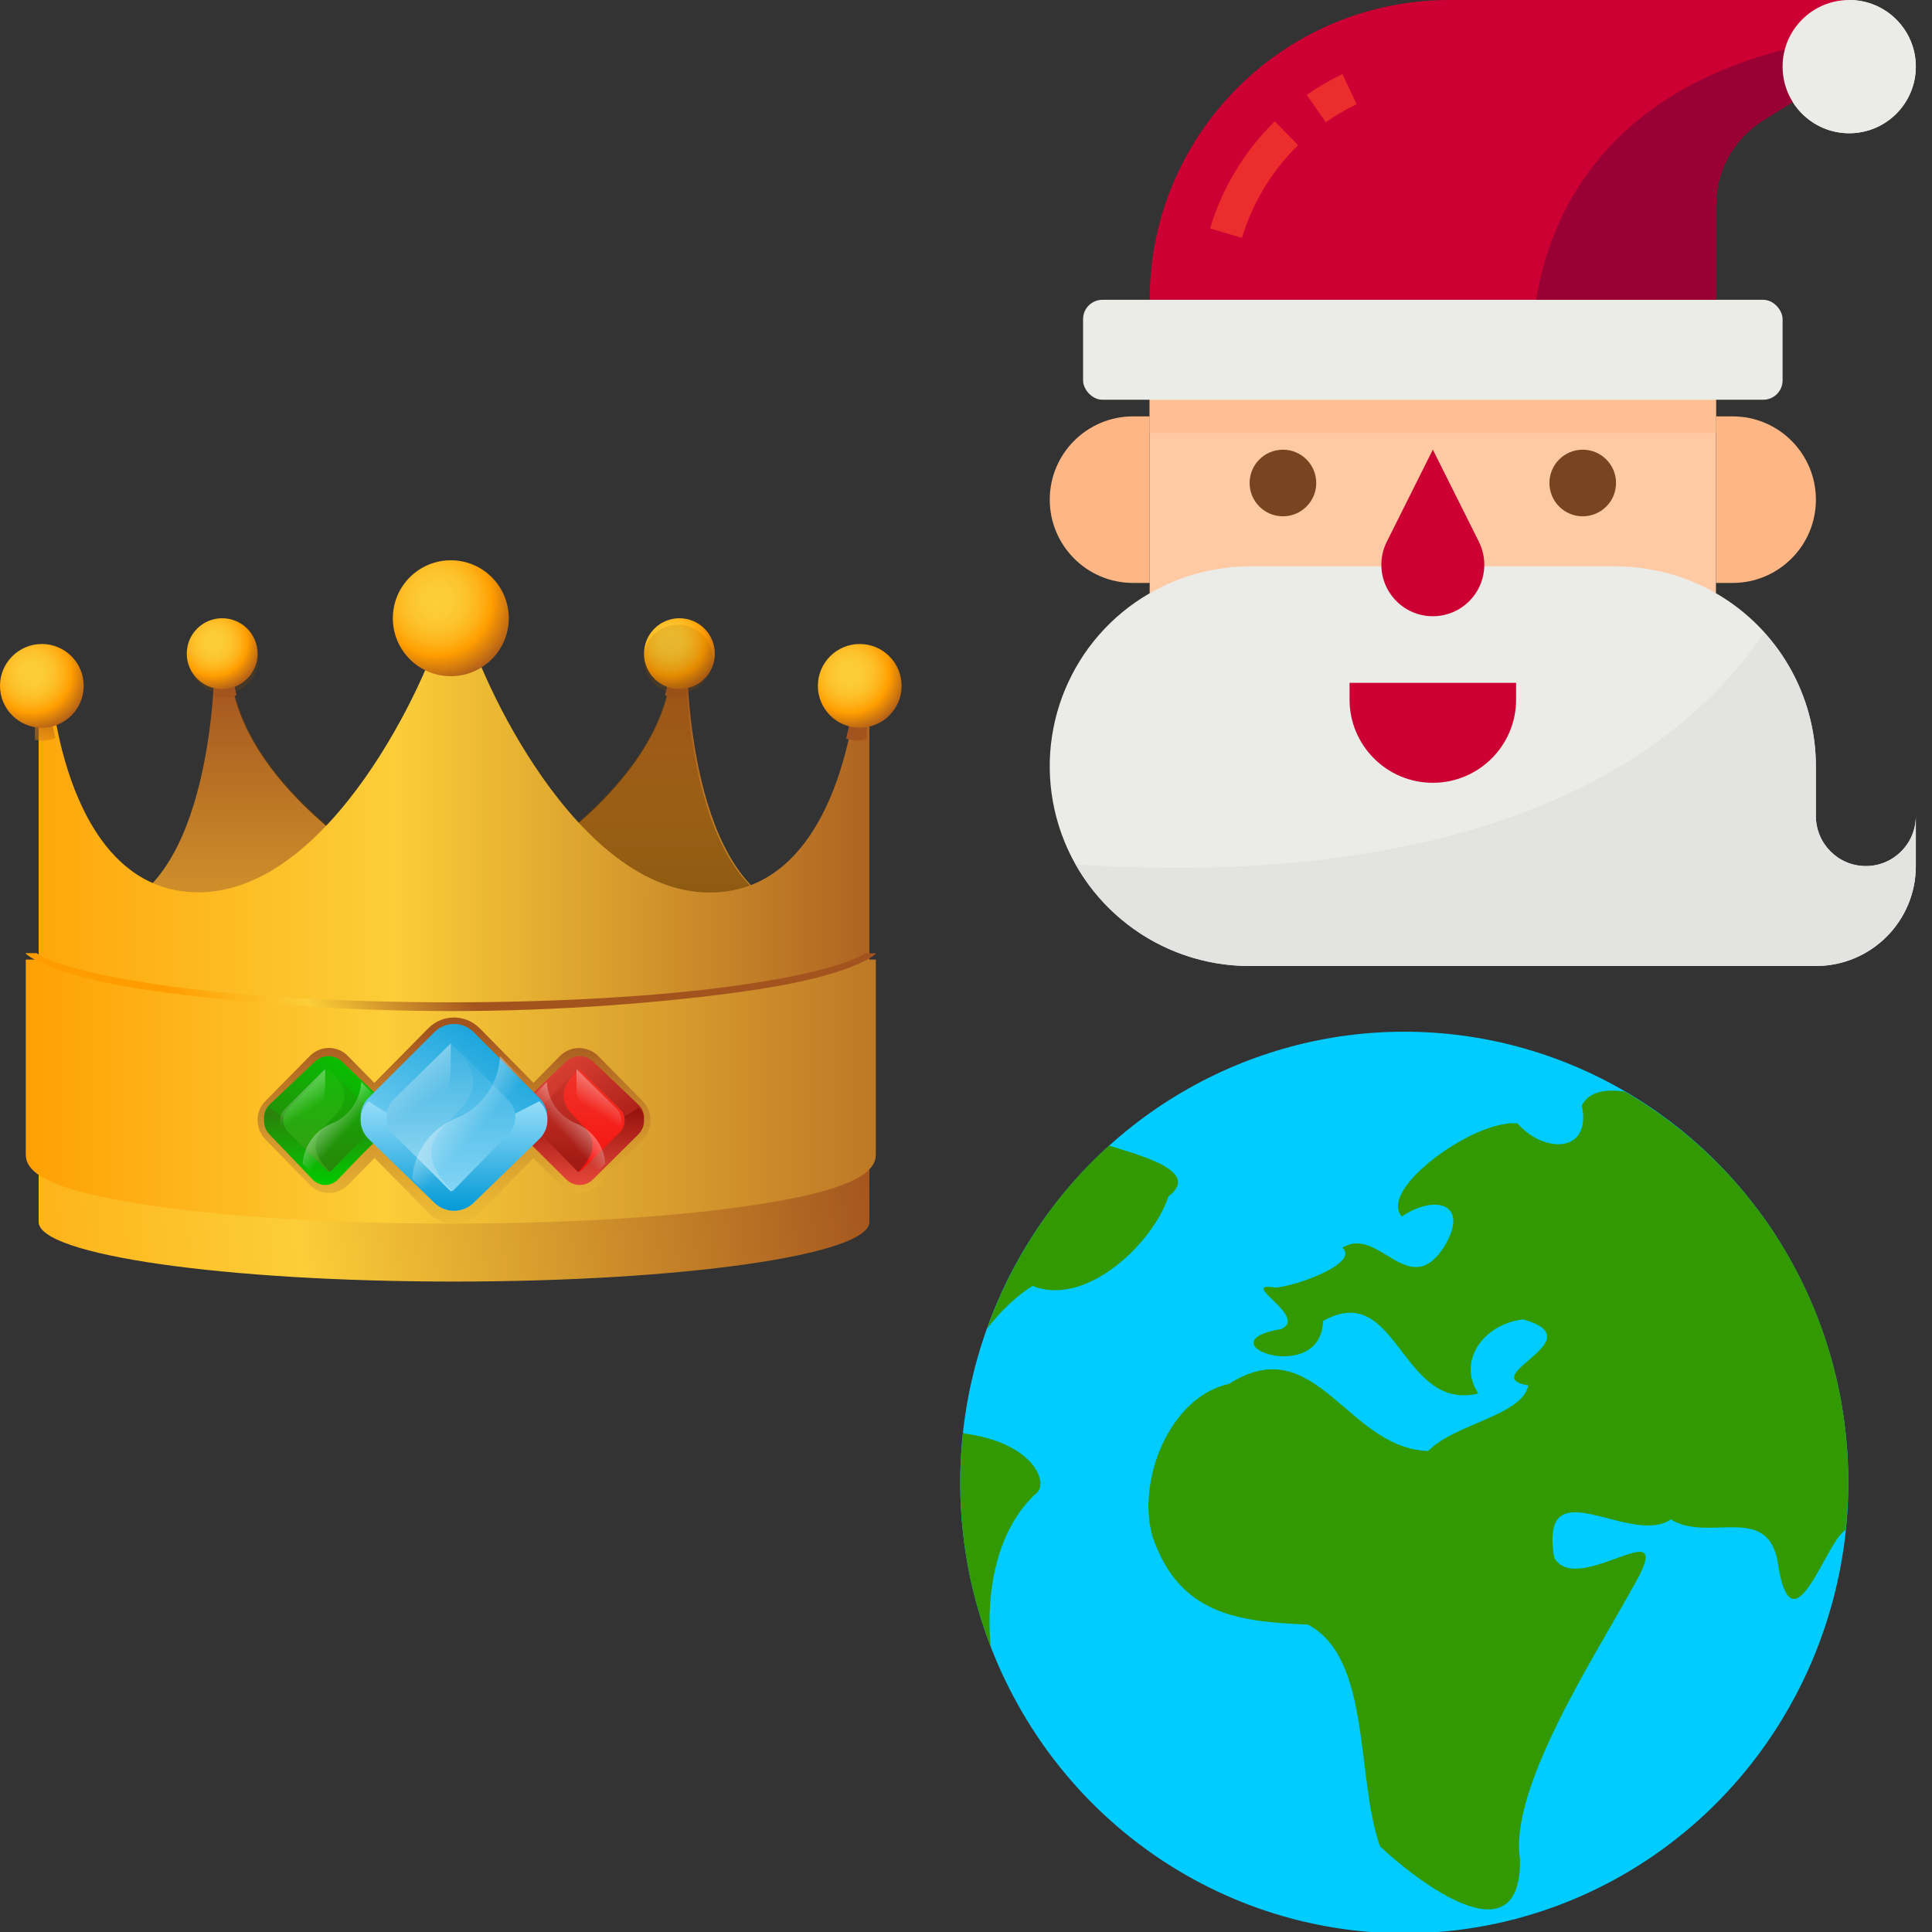 <svg height="300" viewBox="0 0 300 300" width="300" xmlns="http://www.w3.org/2000/svg" xmlns:xlink="http://www.w3.org/1999/xlink"><rect x="0" y="0" width="300" height="300" fill="#333333" stroke="none"/><linearGradient id="a"><stop offset="0" stop-color="#a3541e"/><stop offset=".552" stop-color="#fcce38"/><stop offset="1" stop-color="#ff9d00"/></linearGradient><linearGradient id="b" x1="50.007%" x2="50.007%" xlink:href="#a" y1="7.589%" y2="319.748%"/><linearGradient id="c" x1="50.145%" x2="50.145%" xlink:href="#a" y1="107.668%" y2="299.865%"/><linearGradient id="d"><stop offset="0" stop-color="#fcce38"/><stop offset=".198" stop-color="#fccb35"/><stop offset=".359" stop-color="#fdc22b"/><stop offset=".508" stop-color="#feb31a"/><stop offset=".647" stop-color="#ff9f02"/><stop offset=".656" stop-color="#ff9d00"/><stop offset="1" stop-color="#a3541e"/></linearGradient><radialGradient id="e" cx="37.701%" cy="33.811%" r="73.19%" xlink:href="#d"/><linearGradient id="f" x1="49.985%" x2="49.985%" y1="174.818%" y2="-28.3%"><stop offset="0" stop-color="#3c2200"/><stop offset="1" stop-color="#975500" stop-opacity="0"/></linearGradient><linearGradient id="g" x1="50.021%" x2="50.021%" xlink:href="#a" y1="7.589%" y2="319.748%"/><linearGradient id="h" x1="98.884%" x2="-28.645%" xlink:href="#a" y1="45.492%" y2="54.442%"/><linearGradient id="i" x1="108.44%" x2="-10.617%" xlink:href="#a" y1="49.983%" y2="49.983%"/><linearGradient id="j"><stop offset="0" stop-color="#a3541e"/><stop offset="1" stop-color="#ff9d00" stop-opacity="0"/></linearGradient><linearGradient id="k" x1="49.768%" x2="49.179%" xlink:href="#j" y1="50.544%" y2="53.944%"/><linearGradient id="l" x1="124.942%" x2="-3.566%" y1="50.003%" y2="50.003%"><stop offset="0" stop-color="#a3541e"/><stop offset=".646" stop-color="#fcce38"/><stop offset="1" stop-color="#ff9d00"/></linearGradient><linearGradient id="m" x1="51.221%" x2="15.78%" xlink:href="#a" y1="49.719%" y2="51.231%"/><linearGradient id="n" x1="50.008%" x2="50.008%" y1="6.826%" y2="134.486%"><stop offset="0" stop-color="#a3541e"/><stop offset=".133" stop-color="#b46c23"/><stop offset=".403" stop-color="#d3962c"/><stop offset=".647" stop-color="#e9b533"/><stop offset=".855" stop-color="#f7c737"/><stop offset="1" stop-color="#fcce38"/></linearGradient><linearGradient id="o"><stop offset="0" stop-color="#e74839"/><stop offset="1" stop-color="#860805"/></linearGradient><linearGradient id="p" x1="12.376%" x2="96.112%" xlink:href="#o" y1="-.754%" y2="112.289%"/><linearGradient id="q" x1="49.964%" x2="49.964%" xlink:href="#o" y1="98.768%" y2="-17.238%"/><linearGradient id="r" x1="50.053%" x2="50.057%" y1="-55.714%" y2="147.673%"><stop offset="0" stop-color="#e74839"/><stop offset="1" stop-color="#f00"/></linearGradient><linearGradient id="s" x1="50.164%" x2="50.164%" xlink:href="#o" y1="-54.039%" y2="152.725%"/><linearGradient id="t"><stop offset="0" stop-color="#fff" stop-opacity="0"/><stop offset="1" stop-color="#fff"/></linearGradient><linearGradient id="u" x1="42.317%" x2="80.735%" xlink:href="#t" y1="56.747%" y2="-45.02%"/><linearGradient id="v" x1="54.454%" x2="99.441%" xlink:href="#t" y1="49.901%" y2="3.276%"/><linearGradient id="w"><stop offset="0" stop-color="#0c0"/><stop offset="1" stop-color="#366e0d"/></linearGradient><linearGradient id="x" x1="87.534%" x2="3.801%" xlink:href="#w" y1="-.759%" y2="112.304%"/><linearGradient id="y" x1="50.01%" x2="50.01%" xlink:href="#w" y1="98.762%" y2="-17.252%"/><linearGradient id="z" x1="50.046%" x2="50.046%" y1="-55.724%" y2="147.668%"><stop offset="0" stop-color="#0c0"/><stop offset="1" stop-color="#4b8c1c"/></linearGradient><linearGradient id="A" x1="50.01%" x2="50.01%" xlink:href="#w" y1="-54.049%" y2="152.72%"/><linearGradient id="B" x1="57.77%" x2="19.351%" xlink:href="#t" y1="56.74%" y2="-45.033%"/><linearGradient id="C" x1="45.452%" x2=".466%" xlink:href="#t" y1="49.891%" y2="3.271%"/><linearGradient id="D"><stop offset="0" stop-color="#0099d6"/><stop offset="1" stop-color="#b0e9ff"/></linearGradient><linearGradient id="E" x1="87.599%" x2="3.764%" xlink:href="#D" y1="-6.277%" y2="118.987%"/><linearGradient id="F" x1="49.966%" x2="49.966%" xlink:href="#D" y1="98.899%" y2="-17.253%"/><linearGradient id="G" x1="50.029%" x2="50.029%" y1="-56.184%" y2="147.757%"><stop offset="0" stop-color="#0099d6"/><stop offset="1" stop-color="#d1f2ff"/></linearGradient><linearGradient id="H" x1="50.145%" x2="50.145%" xlink:href="#D" y1="-53.964%" y2="152.639%"/><linearGradient id="I" x1="56.888%" x2="22.502%" xlink:href="#t" y1="56.544%" y2="-45.617%"/><linearGradient id="J" x1="45.478%" x2=".433%" xlink:href="#t" y1="49.731%" y2="3.048%"/><linearGradient id="K" x1="57.245%" x2="80.415%" xlink:href="#a" y1="97.675%" y2="258.402%"/><linearGradient id="L" x1="49.855%" x2="49.855%" xlink:href="#a" y1="107.668%" y2="299.865%"/><linearGradient id="M" x1="51.578%" x2="40.605%" xlink:href="#j" y1="25.361%" y2="171.587%"/><radialGradient id="N" cx="37.762%" cy="34.181%" r="73.376%" xlink:href="#d"/><radialGradient id="O" cx="37.78%" cy="34.644%" r="73.268%" xlink:href="#d"/><radialGradient id="P" cx="37.836%" cy="33.811%" r="73.191%" xlink:href="#d"/><radialGradient id="Q" cx="37.815%" cy="34.644%" r="73.27%" xlink:href="#d"/><g fill="none"><g transform="translate(0 87)"><path d="m106.676 15c0 7.335 1.745 40 20.324 40h-59s36.382-16.463 36.382-40z" fill="url(#b)"/><path d="m103.259 20.947c.636.234 1.306.402 2.009.402.502 0 1.005-.067 1.474-.201-.234-2.813-.302-5.09-.302-6.497h-2.344c.034 2.143-.268 4.253-.837 6.296z" fill="url(#c)"/><path d="m105.5 20c3.038 0 5.5-2.462 5.5-5.5 0-3.038-2.462-5.5-5.5-5.5s-5.5 2.462-5.5 5.5c0 3.038 2.462 5.5 5.5 5.5z" fill="url(#e)"/><path d="m106.697 21.582c-.032-.388-.065-.744-.065-1.1 2.321-.582 4.053-2.685 4.053-5.144 0-2.944-2.419-5.338-5.394-5.338-2.975 0-5.394 2.394-5.394 5.338 0 2.362 1.537 4.335 3.662 5.047 0 .065-.033.129-.033.194 0 .065-.033.129-.033.194-4.086 16.758-25.828 29.116-33.477 32.965-7.65-3.882-29.424-16.208-33.477-32.965 0-.065-.033-.129-.033-.194 0-.065-.033-.129-.033-.194 2.125-.712 3.662-2.685 3.662-5.047 0-2.944-2.419-5.338-5.394-5.338-2.975 0-5.394 2.394-5.394 5.338 0 2.491 1.733 4.561 4.054 5.144-.033.356-.065.744-.098 1.1-.948 11.905-4.969 33.418-20.302 33.418h54.335 5.33 54.335c-15.333 0-19.322-21.513-20.303-33.418z" fill="url(#f)"/><path d="m33.335 15c0 7.335-1.746 40-20.335 40h59s-36.402-16.463-36.402-40z" fill="url(#g)"/><path d="m70.5 112c-35.638 0-64.5-4.132-64.5-9.248v-59.752c0 5.116 28.895 13.052 64.5 13.052 35.638 0 64.5-7.969 64.5-13.052v59.752c0 5.083-28.862 9.248-64.5 9.248z" fill="url(#h)"/><path d="m72.389 10c2.02 8.052 17.135 41.591 37.82 41.591 20.686 0 22.836-31.753 22.836-31.753h1.954v63.344l-64.5 6.818-64.5-6.818v-63.376h1.955s2.183 31.753 22.836 31.753c20.653 0 35.768-33.506 37.821-41.558z" fill="url(#i)"/><path d="m135 96.45v-22.45s-3.095 2.872-20.49 5.417c-11.955 1.73-27.559 2.709-44.01 2.709-16.45 0-32.087-.946-44.01-2.709-17.395-2.512-20.49-5.417-20.49-5.417v22.45c2.28 1.893 7.427 3.884 18.666 5.613 12.249 1.893 28.536 2.937 45.867 2.937 17.33 0 33.586-1.045 45.867-2.937 11.206-1.729 16.32-3.72 18.601-5.613z" fill="url(#k)"/><path d="m134.247 62s-3.084 2.613-20.42 4.936c-11.915 1.581-27.465 2.451-43.86 2.451-16.394 0-31.977-.871-43.859-2.451-17.336-2.29-20.42-4.936-20.42-4.936h-1.688v30.225c0 2.452 2.305 5.548 20.29 8.097 12.207 1.742 28.439 2.678 45.71 2.678 17.271 0 33.471-.936 45.709-2.678 17.986-2.548 20.29-5.677 20.29-8.097v-30.225z" fill="url(#l)"/><path d="m24.88 67.011c12.242 1.694 28.251 2.989 45.104 2.989 16.854 0 32.862-1.295 45.104-2.989 16.269-2.225 20.328-5.38 20.912-5.911v-.067h-1.721s-3.085 2.69-20.425 5.082c-11.918 1.627-27.472 2.524-43.871 2.524-16.399 0-31.985-.897-43.87-2.524-17.34-2.391-20.425-5.115-20.425-5.115h-1.689v.067c.552.565 4.611 3.719 20.88 5.945z" fill="url(#m)"/><path d="m70.499 103c-1.27 0-2.507-.43-3.517-1.29-.163-.132-.293-.265-.423-.396l-8.401-8.496-4.103 4.165c-1.53 1.554-3.94 1.686-5.633.298-.098-.1-.228-.198-.326-.298l-6.838-7.008c-.586-.595-1.009-1.355-1.172-2.215-.033-.132-.033-.265-.065-.396-.033-.396-.033-.76.033-1.157 0-.066.033-.133.033-.198.098-.364.195-.727.391-1.025.195-.396.456-.727.749-1.025l6.87-6.975c.781-.794 1.856-1.256 2.963-1.256 1.14 0 2.182.43 2.963 1.256l4.103 4.165 8.401-8.496c1.042-1.058 2.474-1.653 3.972-1.653s2.898.595 3.972 1.653l8.368 8.496 4.102-4.165c1.629-1.653 4.298-1.653 5.959 0l6.871 6.975c.52.529.912 1.19 1.107 1.951.065.198.097.396.097.628v.1c.033.265.033.529 0 .794 0 .132-.033.264-.065.396-.065.363-.196.76-.359 1.091l-.033.066c-.195.364-.456.727-.748 1.025l-6.871 6.975c-.098.1-.195.198-.326.298-1.302 1.091-3.125 1.256-4.624.463-.033-.033-.065-.033-.13-.066-.326-.198-.619-.43-.88-.694l-4.102-4.165-8.368 8.496c-.098.1-.195.165-.293.265-.163.132-.325.265-.488.363-.033.033-.065.066-.097.066-.944.661-2.019.992-3.094.992z" fill="url(#n)"/><path d="m87.915 95.191-7.04-6.696c-1.168-1.111-1.168-2.887 0-3.966l7.04-6.696c1.168-1.111 3.036-1.111 4.17 0l7.04 6.696c1.168 1.111 1.168 2.887 0 3.966l-7.04 6.696c-1.168 1.079-3.036 1.079-4.17 0z" fill="url(#p)"/><path d="m80.876 89.14 7.04 6.99c1.168 1.159 3.036 1.159 4.17 0l7.04-6.99c1.168-1.159 1.168-3.014 0-4.14-4.571 3.445-10.709 3.942-15.78 1.292l-2.469-1.292c-1.168 1.126-1.168 2.981 0 4.14z" fill="url(#q)"/><path d="m90 95-6.245-6.187c-1.007-.998-1.007-2.628 0-3.626l6.245-6.187 6.245 6.187c1.007.998 1.007 2.628 0 3.626z" fill="url(#r)"/><path d="m89.765 95c7.755-7.967-7.786-8 0-16l-6.035 6.2c-.973 1-.973 2.633 0 3.634z" fill="url(#s)"/><path d="m95.738 88.807-2.21 2.193 2.21-2.193c1.004-.997 1.004-2.626 0-3.624l-6.229-6.183v2.327c0 3.657 1.473 6.782 6.229 7.48z" fill="url(#u)"/><path d="m89.454 87.443c-2.626-1.047-4.387-3.565-4.547-6.443l-4.066 4.154c-1.121 1.144-1.121 2.976 0 4.087l6.756 6.901c1.121 1.144 2.913 1.144 4.002 0l2.402-2.453c-.224-2.78-1.986-5.2-4.546-6.246z" fill="url(#v)"/><path d="m53.085 95.195 7.039-6.697c1.168-1.111 1.168-2.888 0-3.967l-7.039-6.697c-1.168-1.111-3.036-1.111-4.17 0l-7.039 6.665c-1.168 1.111-1.168 2.888 0 3.967l7.039 6.697c1.134 1.111 3.002 1.111 4.17.032z" fill="url(#x)"/><path d="m59.19 89.14-6.695 6.99c-1.111 1.159-2.888 1.159-3.967 0l-6.696-6.99c-1.111-1.159-1.111-3.014 0-4.14 4.347 3.445 10.186 3.942 15.01 1.292l2.348-1.292c1.079 1.126 1.079 2.981 0 4.14z" fill="url(#y)"/><path d="m51 95 6.245-6.187c1.007-.998 1.007-2.628 0-3.626l-6.245-6.187-6.245 6.187c-1.007.998-1.007 2.628 0 3.626z" fill="url(#z)"/><path d="m51.235 95c-7.755-7.967 7.787-8 0-16l6.035 6.2c.973 1.0.973 2.633 0 3.634z" fill="url(#A)"/><path d="m44.262 88.807 2.21 2.193-2.21-2.193c-1.005-.997-1.005-2.626 0-3.624l6.229-6.183v2.327c0 3.657-1.44 6.782-6.229 7.48z" fill="url(#B)"/><path d="m51.547 87.443c2.625-1.047 4.386-3.565 4.546-6.443l4.067 4.154c1.121 1.144 1.121 2.976 0 4.087l-6.756 6.901c-1.121 1.144-2.914 1.144-4.002 0l-2.401-2.453c.192-2.78 1.953-5.2 4.547-6.246z" fill="url(#C)"/><path d="m73.523 99.754 10.227-10.229c1.667-1.667 1.667-4.38 0-6.046l-10.227-10.229c-1.667-1.667-4.379-1.667-6.046 0l-10.227 10.197c-1.667 1.666-1.667 4.379 0 6.046l10.227 10.229c1.667 1.7 4.379 1.7 6.046.033z" fill="url(#E)"/><path d="m83.75 89.865-10.227 9.923c-1.667 1.617-4.379 1.617-6.046 0l-10.227-9.923c-1.667-1.617-1.667-4.248 0-5.865 6.633 4.882 15.554 5.58 22.906 1.839l3.595-1.839c1.667 1.617 1.667 4.248 0 5.865z" fill="url(#F)"/><path d="m70 98 8.929-8.895c1.429-1.423 1.429-3.785 0-5.208l-8.929-8.896-8.928 8.896c-1.429 1.423-1.429 3.785 0 5.208z" fill="url(#G)"/><path d="m70.243 98c-11.245-11.468 11.277-11.5 0-23l8.712 8.884c1.394 1.421 1.394 3.78 0 5.2z" fill="url(#H)"/><path d="m61.072 88.906 3.149 3.094-3.149-3.094c-1.429-1.403-1.429-3.731 0-5.135l8.928-8.771v3.317c0 5.103-2.078 9.568-8.928 10.588z" fill="url(#I)"/><path d="m70.813 86.643c3.926-1.557 6.619-5.335 6.846-9.643l6.1 6.23c1.655 1.69 1.655 4.44 0 6.13l-10.156 10.372c-1.655 1.69-4.347 1.69-6.002 0l-3.601-3.678c.291-4.208 2.952-7.887 6.813-9.412z" fill="url(#J)"/><path d="m131.392 27.701c.703.232 1.239.299 2.01.299.402 0 .804-.033 1.206-.1v-7.9h-2.01c.034 0-.134 3.253-1.206 7.701z" fill="url(#K)"/><path d="m33.259 21.148c.469.134.938.201 1.474.201.703 0 1.406-.134 2.009-.402-.536-2.043-.837-4.153-.837-6.296h-2.344c-.034 1.406-.1 3.684-.301 6.497z" fill="url(#L)"/><path d="m5.409 27.9c.402.066.804.1 1.206.1.77 0 1.273-.133 1.976-.365-1.005-4.448-1.172-7.635-1.172-7.635h-2.009z" fill="url(#M)"/><path d="m70 18c4.971 0 9-4.029 9-9 0-4.971-4.029-9-9-9s-9 4.03-9 9c0 4.971 4.029 9 9 9z" fill="url(#N)"/><path d="m133.5 26c3.589 0 6.5-2.91 6.5-6.5s-2.91-6.5-6.5-6.5c-3.59 0-6.5 2.91-6.5 6.5s2.91 6.5 6.5 6.5z" fill="url(#O)"/><path d="m34.5 20c3.038 0 5.5-2.462 5.5-5.5 0-3.038-2.462-5.5-5.5-5.5s-5.5 2.462-5.5 5.5c0 3.038 2.462 5.5 5.5 5.5z" fill="url(#P)"/><path d="m6.5 26c3.59 0 6.5-2.91 6.5-6.5s-2.91-6.5-6.5-6.5-6.5 2.91-6.5 6.5 2.91 6.5 6.5 6.5z" fill="url(#Q)"/></g><g transform="translate(149.102 160.202)"><ellipse cx="68.954" cy="70" fill="#0cf" rx="68.954" ry="70"/><path d="m23.103 17.689c-8.656 7.81-15.091 17.658-18.959 28.465 2.105-2.789 4.678-5.183 7.081-6.683 8.314 3.369 18.707-6.62 21.115-13.904 4.995-3.838-3.881-6.215-9.237-7.878zm57.289-2.075c-6.861 2.984-14.64 9.889-11.827 13.087 4.989-3.42 10.639-2.175 6.659 4.573-5.513 8.775-10.246-3.275-15.88.275 2.738 2.419-7.378 6.018-10.383 6.184-6.117-1.005 5.205 4.526.902 6.434-12.525 2.088 6.174 9.044 6.47-1.25 11.632-6.511 12.02 14.131 24.121 11.267-3.32-4.941.704-10.769 6.948-11.515 11.32 3.183-7.502 8.778.794 10.264-.887 4.676-11.587 6.002-15.513 10.172-12.644-.347-17.46-19.016-30.942-10.417-9.21 2.005-14.383 14.994-11.877 23.719 4.165 12.196 13.387 13.187 24.133 13.66 9.9 5.208 7.404 23.795 11.19 34.429 5.629 5.309 21.964 17.976 21.737 1.972-1.801-10.985 12.043-32.177 17.254-41.746 8.168-13.707-8.219 1.441-11.945-5.038-2.414-14.363 11.793-1.628 18.114-5.953 6.006 3.75 15.557-2.994 16.738 7.563 2.301 12.994 7.439-4.408 10.405-5.916 1.215-11.54-.311-23.527-5.137-34.944-6.141-14.527-16.622-25.858-29.186-33.141-2.744-.374-5.48-.125-6.634 2.152 1.535 7.674-6.102 7.359-10 2.788-1.67-.153-3.854.389-6.141 1.383zm-79.937 46.54c-1.236 10.969.053 22.364 4.259 33.297-.779-8.686 1.034-18.414 7.249-23.917 1.712-1.772-.839-7.789-11.409-9.146-.043-.075-.059-.158-.099-.234z" fill="#390"/></g><g transform="translate(163)"><circle cx="124.144" cy="10.345" fill="#ebebe8" r="10.345"/><path d="m103.454 46.552h-87.931c0-25.71 20.842-46.552 46.552-46.552h62.069v10.345l-13.397 8.372c-4.537 2.836-7.293 7.808-7.293 13.159z" fill="#c03"/><path d="m103.454 92.116v-35.219h-87.931v35.219" fill="#fec9a3"/><path d="m15.523 62.069h87.931v5.172h-87.931z" fill="#fec093"/><path d="m51.503 87.931h-20.462c-1.275.006-2.548.093-3.812.259-.316.039-.628.093-.941.142-1.014.158-2.015.359-2.992.613-.225.057-.447.111-.67.171-2.482.703-4.867 1.711-7.102 3-12.166 7.017-18.099 21.333-14.463 34.899 3.637 13.566 15.935 22.995 29.98 22.985h87.931c8.57 0 15.517-6.947 15.517-15.517v-7.759c0 4.285-3.474 7.759-7.759 7.759s-7.759-3.474-7.759-7.759v-7.759c-.003-11.08-5.918-21.316-15.517-26.85-2.234-1.289-4.62-2.297-7.102-3-.222-.059-.445-.114-.67-.171-.978-.259-1.978-.455-2.992-.613-.313-.049-.626-.103-.941-.142-1.264-.166-2.537-.252-3.812-.259h-20.462" fill="#ebebe8"/><path d="m126.73 134.483c-4.285 0-7.759-3.474-7.759-7.759v-7.759c-.007-7.654-2.865-15.03-8.017-20.69-24.884 36.191-78.103 37.96-106.934 35.925 5.493 9.759 15.822 15.798 27.021 15.799h87.931c8.57 0 15.517-6.947 15.517-15.517v-7.759c0 4.285-3.474 7.759-7.759 7.759z" fill="#e3e3e1"/><path d="m46.558 106.034h25.862v2.586c0 7.142-5.789 12.931-12.931 12.931-7.142 0-12.931-5.789-12.931-12.931z" fill="#c03"/><path d="m29.851 36.947-4.955-1.479c1.892-6.303 5.352-12.022 10.055-16.624l3.621 3.693c-4.078 3.989-7.079 8.947-8.721 14.41zm13.014-17.974-2.959-4.231c1.754-1.229 3.607-2.311 5.54-3.235l2.224 4.671c-1.675.8-3.282 1.735-4.805 2.796z" fill="#ec2d2d"/><path d="m106.041 64.655h-2.586v25.862h2.586c7.142 0 12.931-5.789 12.931-12.931s-5.789-12.931-12.931-12.931z" fill="#feb784"/><path d="m.006 77.586c0 7.142 5.789 12.931 12.931 12.931h2.586v-25.862h-2.586c-7.142 0-12.931 5.789-12.931 12.931z" fill="#feb784"/><circle cx="36.213" cy="75" fill="#7a4321" r="5.172"/><circle cx="82.765" cy="75" fill="#7a4321" r="5.172"/><path d="m59.489 95.69c-2.77 0-5.342-1.434-6.798-3.79-1.456-2.356-1.589-5.298-.35-7.776l7.148-14.297 7.148 14.297c1.239 2.477 1.106 5.42-.35 7.776-1.456 2.356-4.029 3.79-6.798 3.79z" fill="#c03"/><rect fill="#ebebe8" height="15.517" rx="3" width="108.621" x="5.179" y="46.552"/><path d="m75.523 46.552h27.931v-14.674c-.001-5.351 2.755-10.325 7.293-13.161l13.397-8.372v-4.593c-37.172 5.059-46.446 27.372-48.621 40.8z" fill="#903"/><circle cx="124.144" cy="10.345" fill="#ebebe8" r="10.345"/></g></g></svg>